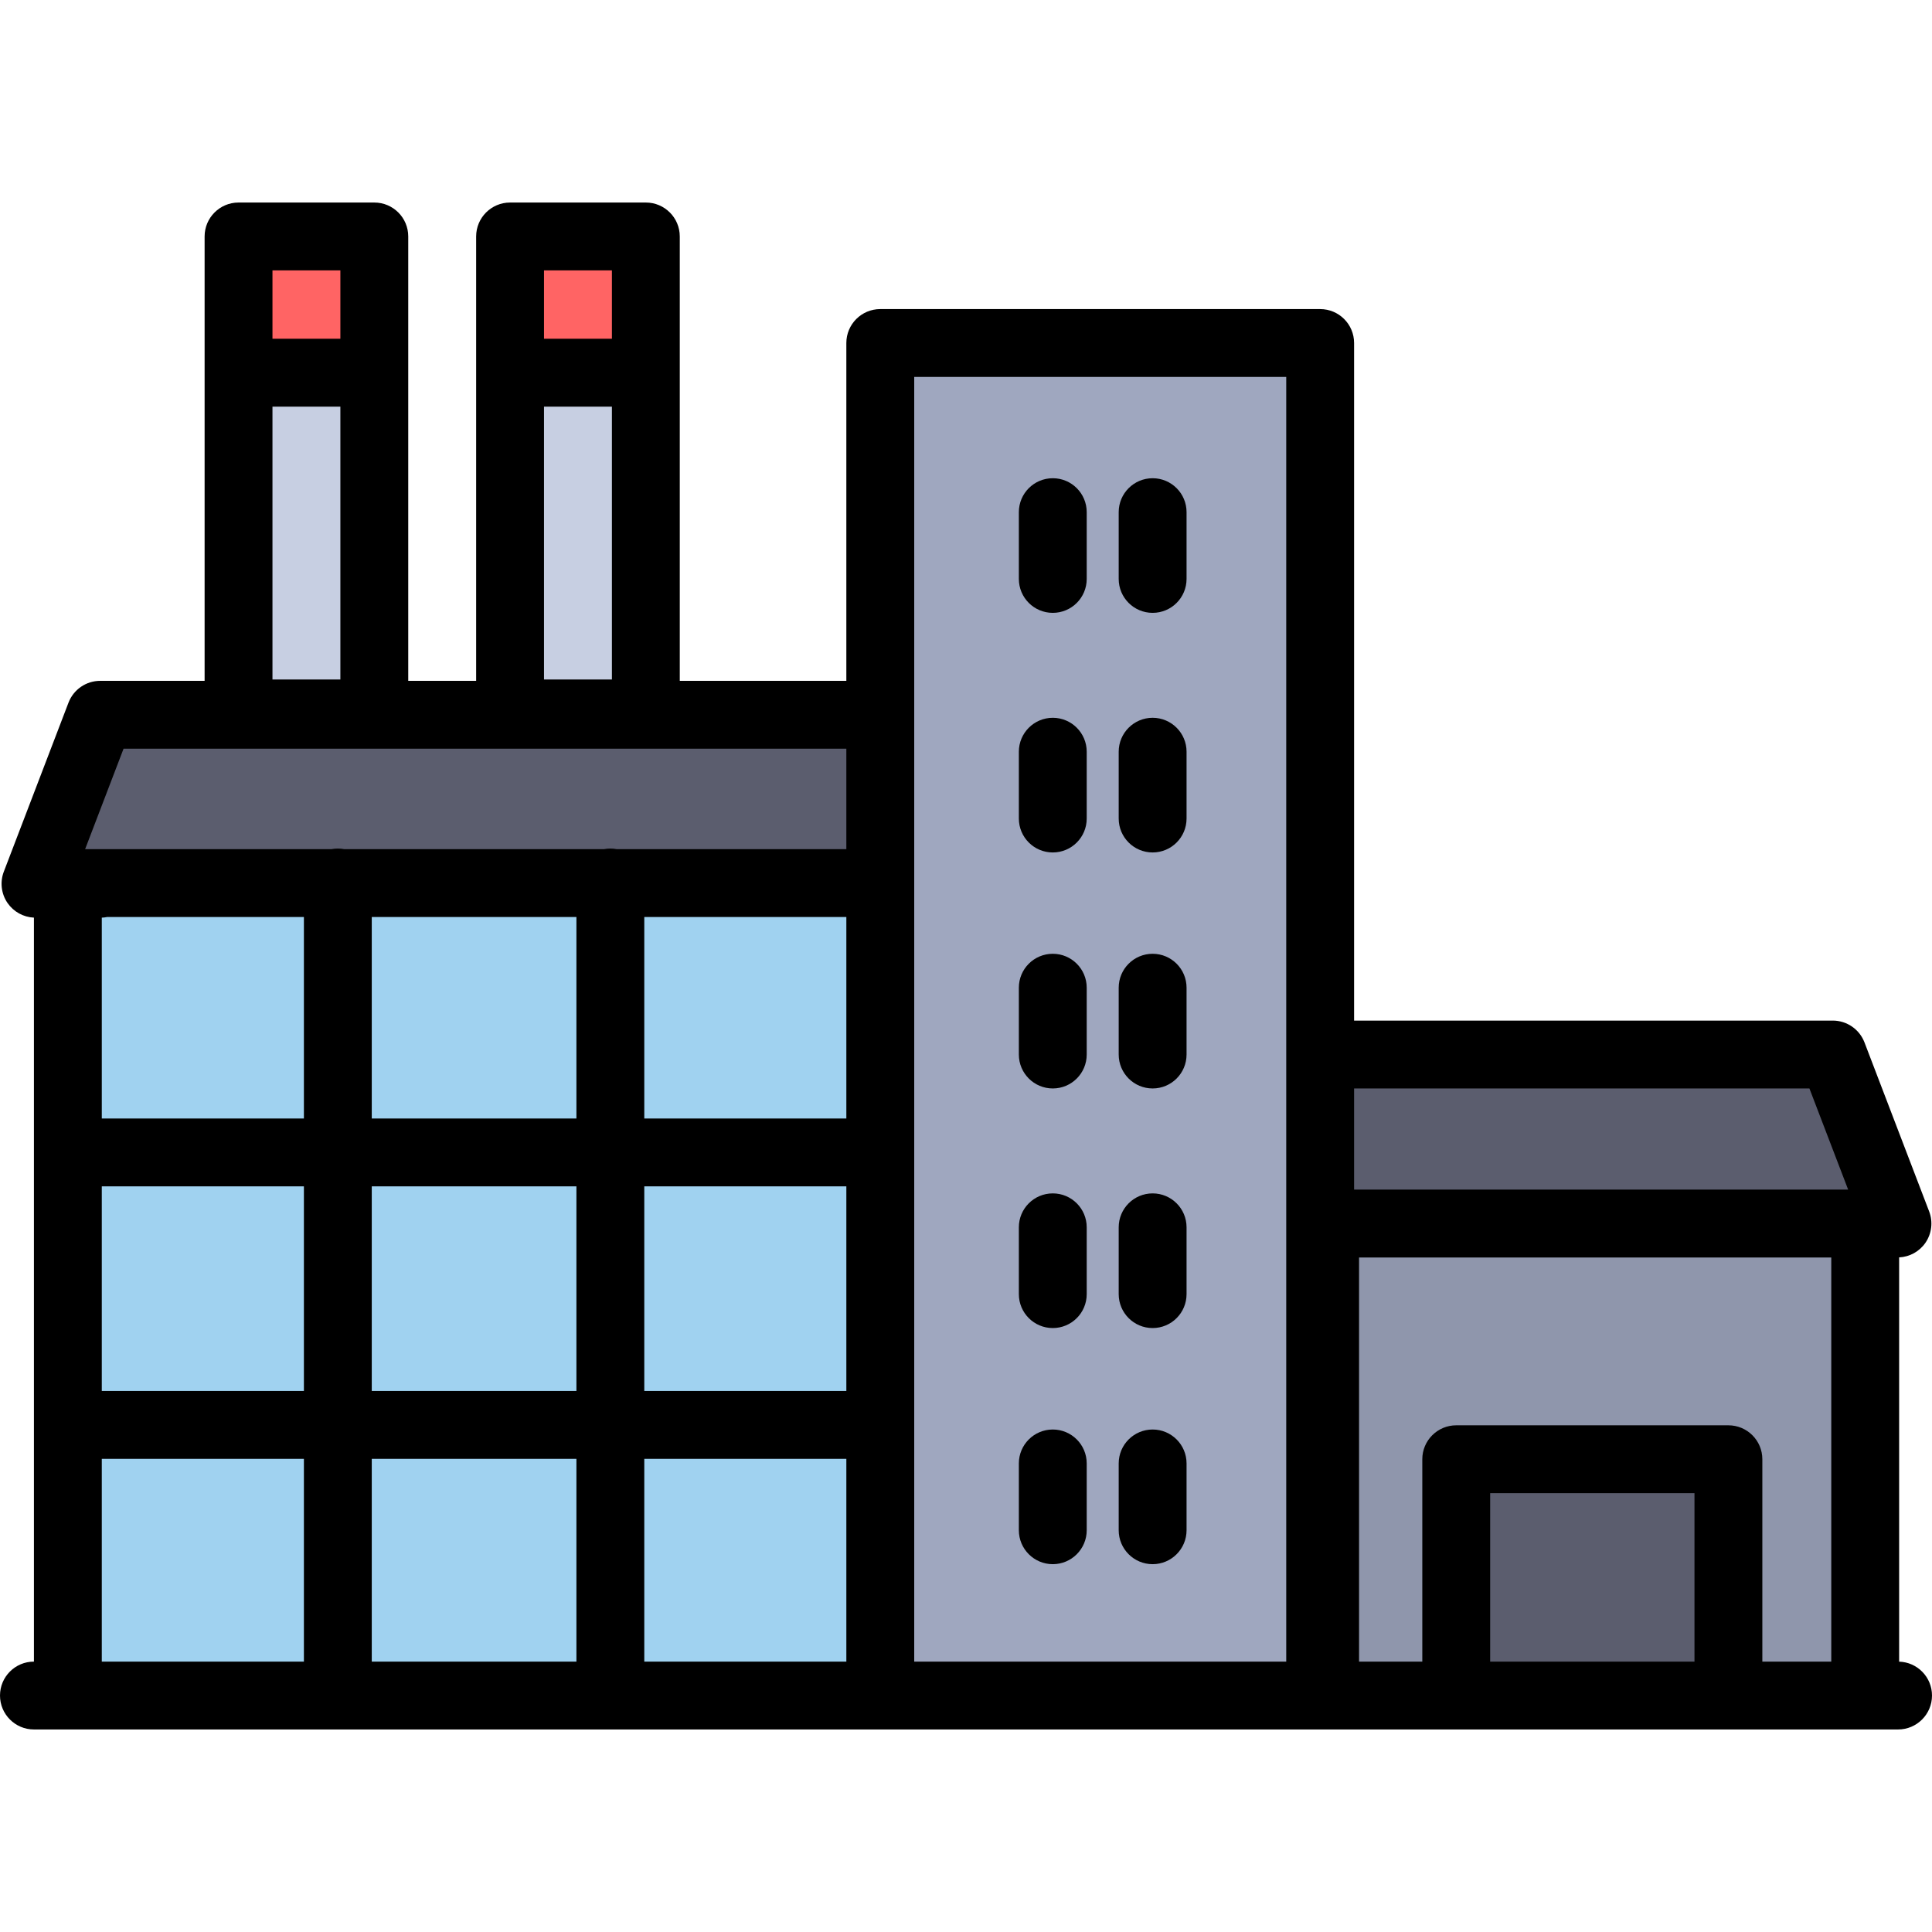 <?xml version="1.0" encoding="iso-8859-1"?>
<!-- Uploaded to: SVG Repo, www.svgrepo.com, Generator: SVG Repo Mixer Tools -->
<svg version="1.1" id="Layer_1" xmlns="http://www.w3.org/2000/svg" xmlns:xlink="http://www.w3.org/1999/xlink" 
	 viewBox="0 0 512 512" xml:space="preserve">
<path style="fill:#5B5D6E;" d="M14.392,230.653h73.951l0.502-0.092c0.241-0.044,0.464-0.065,0.685-0.065
	c0.212,0,0.433,0.021,0.673,0.065l0.502,0.092h69.856l0.502-0.092c0.241-0.044,0.464-0.065,0.685-0.065
	c0.212,0,0.433,0.021,0.673,0.065l0.502,0.092h66.986v-37.858H28.877L14.392,230.653z"/>
<g>
	<rect x="66.588" y="102.141" style="fill:#C7CFE2;" width="29.236" height="83.55"/>
	<rect x="138.549" y="102.141" style="fill:#C7CFE2;" width="29.236" height="83.55"/>
</g>
<g>
	<rect x="21.357" y="380.993" style="fill:#A0D2F0;" width="64.801" height="64.969"/>
	<rect x="92.902" y="380.993" style="fill:#A0D2F0;" width="65.475" height="64.969"/>
	<rect x="165.121" y="380.993" style="fill:#A0D2F0;" width="64.79" height="64.969"/>
	<rect x="165.121" y="308.774" style="fill:#A0D2F0;" width="64.79" height="65.475"/>
	<rect x="92.902" y="308.774" style="fill:#A0D2F0;" width="65.475" height="65.475"/>
	<rect x="21.357" y="308.774" style="fill:#A0D2F0;" width="64.801" height="65.475"/>
	<path style="fill:#A0D2F0;" d="M27.719,237.416l-0.565,0.117c-0.012,0.002-0.123,0.024-0.438,0.038l-5.358,0.251v64.207h64.801
		v-64.632H28.382L27.719,237.416z"/>
	<rect x="92.902" y="237.397" style="fill:#A0D2F0;" width="65.475" height="64.632"/>
	<rect x="165.121" y="237.397" style="fill:#A0D2F0;" width="64.79" height="64.632"/>
</g>
<path style="fill:#9FA7BF;" d="M236.655,445.963h109.83V94.273h-109.83L236.655,445.963L236.655,445.963z M302.086,135.728
	c0-1.859,1.513-3.372,3.372-3.372c1.859,0,3.372,1.513,3.372,3.372v17.692c0,1.859-1.513,3.372-3.372,3.372
	c-1.859,0-3.372-1.513-3.372-3.372V135.728z M302.086,199.214c0-1.859,1.513-3.372,3.372-3.372c1.859,0,3.372,1.513,3.372,3.372
	v17.704c0,1.859-1.513,3.372-3.372,3.372c-1.859,0-3.372-1.513-3.372-3.372V199.214z M302.086,261.755
	c0-1.859,1.513-3.372,3.372-3.372c1.859,0,3.372,1.513,3.372,3.372v17.704c0,1.859-1.513,3.372-3.372,3.372
	c-1.859,0-3.372-1.513-3.372-3.372V261.755z M302.086,325.252c0-1.859,1.513-3.372,3.372-3.372c1.859,0,3.372,1.513,3.372,3.372
	v17.704c0,1.859-1.513,3.372-3.372,3.372c-1.859,0-3.372-1.513-3.372-3.372V325.252z M302.086,387.827
	c0-1.859,1.513-3.372,3.372-3.372c1.859,0,3.372,1.513,3.372,3.372v17.704c0,1.859-1.513,3.372-3.372,3.372
	c-1.859,0-3.372-1.513-3.372-3.372V387.827z M275.626,135.728c0-1.859,1.513-3.372,3.372-3.372s3.372,1.513,3.372,3.372v17.692
	c0,1.859-1.513,3.372-3.372,3.372s-3.372-1.513-3.372-3.372V135.728z M275.626,199.214c0-1.859,1.513-3.372,3.372-3.372
	s3.372,1.513,3.372,3.372v17.704c0,1.859-1.513,3.372-3.372,3.372s-3.372-1.513-3.372-3.372V199.214z M275.626,261.755
	c0-1.859,1.513-3.372,3.372-3.372s3.372,1.513,3.372,3.372v17.704c0,1.859-1.513,3.372-3.372,3.372s-3.372-1.513-3.372-3.372
	V261.755z M275.626,325.252c0-1.859,1.513-3.372,3.372-3.372s3.372,1.513,3.372,3.372v17.704c0,1.859-1.513,3.372-3.372,3.372
	s-3.372-1.513-3.372-3.372V325.252z M275.626,387.827c0-1.859,1.513-3.372,3.372-3.372s3.372,1.513,3.372,3.372v17.704
	c0,1.859-1.513,3.372-3.372,3.372s-3.372-1.513-3.372-3.372V387.827z"/>
<path style="fill:#8F96AC;" d="M354.545,445.963h28v-59.248c0-1.859,1.513-3.372,3.372-3.372h72.13c1.859,0,3.372,1.513,3.372,3.372
	v59.248h29.506V327.624h-136.38V445.963z"/>
<g>
	<rect x="389.289" y="390.087" style="fill:#5B5D6E;" width="65.385" height="55.876"/>
	<polygon style="fill:#5B5D6E;" points="483.381,282.831 353.229,282.831 353.229,320.88 497.948,320.88 	"/>
</g>
<g>
	<rect x="138.549" y="66.037" style="fill:#FF6464;" width="29.236" height="29.36"/>
	<rect x="66.588" y="66.037" style="fill:#FF6464;" width="29.236" height="29.36"/>
</g>
<path d="M305.458,162.412c-4.968,0-8.992-4.024-8.992-8.992v-17.692c0-4.968,4.024-8.992,8.992-8.992
	c4.968,0,8.992,4.024,8.992,8.992v17.692C314.45,158.388,310.426,162.412,305.458,162.412z"/>
<path d="M305.458,225.909c-4.968,0-8.992-4.024-8.992-8.992v-17.704c0-4.957,4.024-8.992,8.992-8.992
	c4.968,0,8.992,4.035,8.992,8.992v17.704C314.45,221.885,310.426,225.909,305.458,225.909z"/>
<path d="M305.458,288.451c-4.968,0-8.992-4.024-8.992-8.992v-17.704c0-4.968,4.024-8.992,8.992-8.992
	c4.968,0,8.992,4.024,8.992,8.992v17.704C314.45,284.427,310.426,288.451,305.458,288.451z"/>
<path d="M305.458,351.948c-4.968,0-8.992-4.024-8.992-8.992v-17.704c0-4.968,4.024-8.992,8.992-8.992
	c4.968,0,8.992,4.024,8.992,8.992v17.704C314.45,347.924,310.426,351.948,305.458,351.948z"/>
<path d="M305.458,414.523c-4.968,0-8.992-4.035-8.992-8.992v-17.704c0-4.968,4.024-8.992,8.992-8.992
	c4.968,0,8.992,4.024,8.992,8.992v17.704C314.45,410.488,310.426,414.523,305.458,414.523z"/>
<path d="M287.99,135.728v17.692c0,4.968-4.024,8.992-8.992,8.992c-4.968,0-8.992-4.024-8.992-8.992v-17.692
	c0-4.968,4.024-8.992,8.992-8.992C283.966,126.735,287.99,130.76,287.99,135.728z"/>
<path d="M287.99,199.214v17.704c0,4.968-4.024,8.992-8.992,8.992c-4.968,0-8.992-4.024-8.992-8.992v-17.704
	c0-4.957,4.024-8.992,8.992-8.992C283.966,190.221,287.99,194.257,287.99,199.214z"/>
<path d="M278.998,252.763c4.968,0,8.992,4.024,8.992,8.992v17.704c0,4.968-4.024,8.992-8.992,8.992
	c-4.968,0-8.992-4.024-8.992-8.992v-17.704C270.006,256.787,274.03,252.763,278.998,252.763z"/>
<path d="M278.998,316.26c4.968,0,8.992,4.024,8.992,8.992v17.704c0,4.968-4.024,8.992-8.992,8.992c-4.968,0-8.992-4.024-8.992-8.992
	v-17.704C270.006,320.284,274.03,316.26,278.998,316.26z"/>
<path d="M278.998,378.835c4.968,0,8.992,4.024,8.992,8.992v17.704c0,4.957-4.024,8.992-8.992,8.992
	c-4.968,0-8.992-4.035-8.992-8.992v-17.704C270.006,382.859,274.03,378.835,278.998,378.835z"/>
<path d="M467.038,386.715v53.628h18.266V333.244H360.165v107.098h16.759v-53.628c0-4.968,4.035-8.992,8.992-8.992h72.13
	C463.014,377.722,467.038,381.746,467.038,386.715z M489.778,315.259l-10.263-26.808H358.85v26.808h126.859H489.778z
	 M87.832,225.033c0.551-0.101,1.113-0.157,1.697-0.157c0.573,0,1.135,0.056,1.686,0.157h68.836c0.551-0.101,1.113-0.157,1.697-0.157
	c0.573,0,1.135,0.056,1.686,0.157h60.855v-26.617H32.743l-10.184,26.617L87.832,225.033L87.832,225.033z M511.247,321.048
	c1.057,2.754,0.686,5.867-0.989,8.307c-1.596,2.316-4.181,3.732-6.969,3.867v107.132c4.833,0.146,8.711,4.103,8.711,8.981
	c0,4.957-4.024,8.992-8.992,8.992h-8.711H351.172H233.283H17.985H8.992c-4.968,0-8.992-4.035-8.992-8.992
	c0-4.968,4.024-8.992,8.992-8.992V243.186c-2.799-0.135-5.384-1.551-6.992-3.878c-1.675-2.428-2.046-5.542-0.989-8.307
	l17.142-44.793c1.338-3.485,4.676-5.778,8.397-5.778h27.674V62.665c0-4.968,4.024-8.992,8.992-8.992h35.981
	c4.968,0,8.992,4.024,8.992,8.992v117.766h17.996V62.665c0-4.968,4.024-8.992,8.992-8.992h35.98c4.957,0,8.992,4.024,8.992,8.992
	v117.766h44.141v-89.53c0-4.968,4.024-8.992,8.992-8.992h116.574c4.968,0,8.992,4.024,8.992,8.992v179.565h126.859
	c3.721,0,7.059,2.293,8.397,5.778L511.247,321.048z M449.054,440.342v-44.636h-54.145v44.636H449.054z M340.865,440.342V99.893
	h-98.589v134.132v206.317H340.865z M224.291,440.342v-53.729h-53.549v53.729H224.291z M224.291,368.629v-54.235h-53.549v54.235
	H224.291z M224.291,296.409v-53.392h-53.549v53.392H224.291z M162.165,180.071v-72.309h-17.996v72.309L162.165,180.071
	L162.165,180.071z M162.165,89.777v-18.12h-17.996v18.12H162.165z M152.757,440.342v-53.729H98.522v53.729H152.757z
	 M152.757,368.629v-54.235H98.522v54.235H152.757z M152.757,296.409v-53.392H98.522v53.392H152.757z M90.204,180.071v-72.309H72.208
	v72.309L90.204,180.071L90.204,180.071z M90.204,89.777v-18.12H72.208v18.12H90.204z M80.537,440.342v-53.729h-53.56v53.729H80.537z
	 M80.537,368.629v-54.235h-53.56v54.235H80.537z M80.537,296.409v-53.392H28.382c-0.45,0.101-0.922,0.146-1.405,0.169v53.223H80.537
	z"/>
</svg>